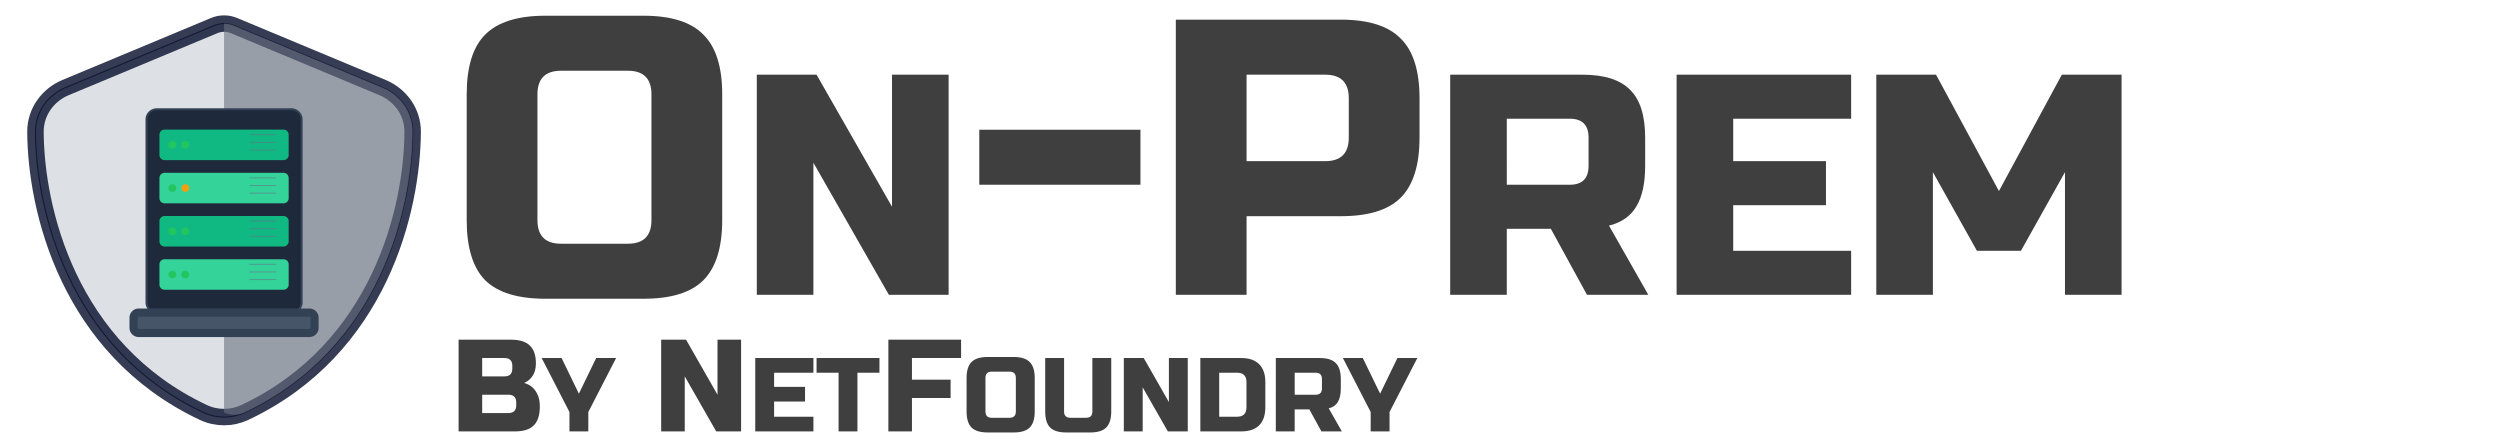 <?xml version="1.0" encoding="UTF-8" standalone="no"?>
<!-- Generated by Microsoft Visio, SVG Export onprem-logo-light.svg onprem-logo-light -->

<svg
   width="53in"
   height="9.5in"
   viewBox="0 0 3816 684"
   xml:space="preserve"
   color-interpolation-filters="sRGB"
   class="st17"
   version="1.1"
   id="svg39"
   sodipodi:docname="onprem-logo-light.svg"
   inkscape:version="1.4.2 (f4327f4, 2025-05-13)"
   xmlns:inkscape="http://www.inkscape.org/namespaces/inkscape"
   xmlns:sodipodi="http://sodipodi.sourceforge.net/DTD/sodipodi-0.dtd"
   xmlns="http://www.w3.org/2000/svg"
   xmlns:svg="http://www.w3.org/2000/svg"><defs
   id="defs39">
		
		
		
		
		
	
			
			
		
			
			
			
					
			
			
			
		
			
			
			
					</defs><sodipodi:namedview
   id="namedview39"
   pagecolor="#ffffff"
   bordercolor="#000000"
   borderopacity="0.25"
   inkscape:showpageshadow="2"
   inkscape:pageopacity="0.0"
   inkscape:pagecheckerboard="0"
   inkscape:deskcolor="#d1d1d1"
   inkscape:document-units="in"
   inkscape:zoom="0.2403695"
   inkscape:cx="3708.8733"
   inkscape:cy="936.05887"
   inkscape:window-width="2560"
   inkscape:window-height="1369"
   inkscape:window-x="2552"
   inkscape:window-y="-8"
   inkscape:window-maximized="1"
   inkscape:current-layer="svg39" />
	<style
   type="text/css"
   id="style1">
	<![CDATA[
    /* latin */
    @font-face {
      font-family: 'Russo One';
      font-style: normal;
      font-weight: 400;
      src: url(https://fonts.gstatic.com/s/russoone/v17/Z9XUDmZRWg6M1LvRYsHOz8mJ.woff2) format('woff2');
      unicode-range: U+0000-00FF, U+0131, U+0152-0153, U+02BB-02BC, U+02C6, U+02DA, U+02DC, U+0304, U+0308, U+0329, U+2000-206F, U+20AC, U+2122, U+2191, U+2193, U+2212, U+2215, U+FEFF, U+FFFD;
    }
		.st2 {fill:none;stroke:none;stroke-linecap:round;stroke-linejoin:round;stroke-width:0.75}
		.st3 {fill:#3f3f3f;font-family:Russo One;font-size:50em}
		.st4 {font-size:0.8em}
		.st5 {fill:#d1d5db;fill-opacity:0.75;stroke:#121a36;stroke-linecap:butt;stroke-width:1.758}
		.st6 {fill:none;stroke:#121a36;stroke-linecap:butt;stroke-opacity:0.85;stroke-width:25.115}
		.st7 {fill:#6b7280;fill-opacity:0.6;stroke:none;stroke-linecap:butt;stroke-width:0.293}
		.st8 {fill:#1e293b;stroke:#334155;stroke-linecap:butt;stroke-width:3.06}
		.st9 {fill:#10b981;stroke:none;stroke-linecap:butt;stroke-width:3.06}
		.st10 {fill:#34d399;stroke:none;stroke-linecap:butt;stroke-width:3.06}
		.st11 {fill:#22c55e;stroke:none;stroke-linecap:butt;stroke-width:3.06}
		.st12 {fill:#f59e0b;stroke:none;stroke-linecap:butt;stroke-width:3.06}
		.st13 {stroke:#64748b;stroke-linecap:butt;stroke-opacity:0.6;stroke-width:1.53}
		.st14 {fill:#475569;stroke:#334155;stroke-linecap:butt;stroke-width:12.529}
		.st15 {fill:#3f3f3f;font-family:Russo One;font-size:16.667em}
		.st16 {font-size:0.8em}
		.st17 {fill:none;fill-rule:evenodd;font-size:12px;overflow:visible;stroke-linecap:square;stroke-miterlimit:3}
	]]>
	</style>

	<rect
   x="0.375"
   y="0"
   width="3816.37"
   height="684"
   id="rect2" /><g
   id="text4"
   class="st3"
   style="font-size:600px;font-family:'Russo One';fill:#3f3f3f"
   aria-label="ON-PREM"><path
     d="m 994.375,144 q 0,-36 -36,-36 h -102 q -36,0 -36,36 v 192 q 0,36 36,36 h 102 q 36,0 36,-36 z m 108,192 q 0,63 -28.8,91.8 -28.2,28.2 -91.2,28.2 h -150 q -63,0 -91.8,-28.2 -28.2,-28.8 -28.2,-91.8 V 144 q 0,-63 28.2,-91.2 28.8,-28.8 91.8,-28.8 h 150 q 63,0 91.2,28.8 28.8,28.2 28.8,91.2 z"
     id="path39" /><path
     style="font-size:480px"
     d="m 1447.975,450 h -91.2 l -115.2,-201.6 V 450 h -86.4 V 114 h 91.2 l 115.2,201.6 V 114 h 86.4 z"
     id="path40" /><path
     d="m 1494.774,282 v -84 h 246 v 84 z M 1794.774,30 h 252 q 63,0 91.2,28.8 28.8,28.2 28.8,91.2 v 60 q 0,63 -28.8,91.8 -28.2,28.2 -91.2,28.2 h -144 v 120 h -108 z m 264,120 q 0,-36 -36,-36 h -120 v 132 h 120 q 36,0 36,-36 z"
     id="path41" /><path
     style="font-size:480px"
     d="m 2213.574,114 h 201.6 q 50.4,0 72.96,23.04 23.04,22.56 23.04,72.96 v 43.2 q 0,39.84 -13.44,61.92 -12.96,22.08 -41.76,29.28 l 60,105.6 h -93.6 l -55.2,-100.8 h -67.2 V 450 h -86.4 z m 211.2,96 q 0,-28.8 -28.8,-28.8 h -96 V 282 h 96 q 28.8,0 28.8,-28.8 z m 400.8,240 h -266.4 V 114 h 266.4 v 67.2 h -180 V 246 h 141.6 v 67.2 h -141.6 v 69.6 h 180 z m 326.4,-187.2 -67.2,120 h -67.2 l -67.2,-120 V 450 h -86.4 V 114 h 91.2 l 96,177.6 96,-177.6 h 91.2 v 336 h -86.4 z"
     id="path42" /></g><g
   id="group5-9"
   transform="translate(54,-45)">
				<title
   id="title5">Sheet.5</title>
				<g
   id="shape6-10">
					<title
   id="title6">Sheet.6</title>
					<path
   d="m 288,81 c 5.52,0 11.04,1.18 16.07,3.42 l 225.87,94.25 c 26.39,10.97 46.06,36.57 45.94,67.47 -0.6,117.01 -49.54,331.11 -256.21,428.42 -20.03,9.44 -43.31,9.44 -63.34,0 C 49.66,577.25 0.72,363.15 0.12,246.14 0,215.24 19.67,189.64 46.06,178.67 L 272.05,84.42 C 276.96,82.18 282.48,81 288,81 Z"
   class="st5"
   id="path6" />
				</g>
				<g
   id="shape7-12">
					<title
   id="title7">Sheet.7</title>
					<path
   d="m 288,81 c 5.52,0 11.04,1.18 16.07,3.42 l 225.87,94.25 c 26.39,10.97 46.06,36.57 45.94,67.47 -0.6,117.01 -49.54,331.11 -256.21,428.42 -20.03,9.44 -43.31,9.44 -63.34,0 C 49.66,577.25 0.72,363.15 0.12,246.14 0,215.24 19.67,189.64 46.06,178.67 L 272.05,84.42 C 276.96,82.18 282.48,81 288,81 Z"
   class="st6"
   id="path7" />
				</g>
				<g
   id="shape8-14"
   transform="translate(288,-4.718)">
					<title
   id="title8">Sheet.8</title>
					<path
   d="m 16.07,89.14 225.87,94.25 c 26.39,10.97 46.06,36.56 45.94,67.47 C 287.28,367.87 238.34,581.97 31.67,679.28 21.59,684 10.08,684 0,679.28 V 85.72 c 5.52,0 11.04,1.18 16.07,3.42 z"
   class="st7"
   id="path8" />
				</g>
			</g><g
   id="group9-16"
   transform="translate(203.916,-175.791)">
				<title
   id="title9">Sheet.9</title>
				<g
   id="shape10-17"
   transform="translate(19.726,-31.038)">
					<title
   id="title10">Sheet.10</title>
					<path
   d="M 0,668.48 A 15.781,15.519 -180 0 0 15.78,684 h 205.15 a 15.781,15.519 -180 0 0 15.79,-15.52 V 389.14 A 15.781,15.519 -180 0 0 220.93,373.62 H 15.78 A 15.781,15.519 -180 0 0 0,389.14 Z"
   class="st8"
   id="path10" />
				</g>
				<g
   id="shape11-19"
   transform="translate(39.453,-263.822)">
					<title
   id="title11">Sheet.11</title>
					<path
   d="M 0,676.24 A 7.891,7.76 -180 0 0 7.89,684 h 181.48 a 7.891,7.76 -180 0 0 7.89,-7.76 V 645.2 a 7.891,7.76 -180 0 0 -7.89,-7.76 H 7.89 A 7.891,7.76 -180 0 0 0,645.2 Z"
   class="st9"
   id="path11" />
				</g>
				<g
   id="shape12-21"
   transform="translate(39.453,-197.867)">
					<title
   id="title12">Sheet.12</title>
					<path
   d="M 0,676.24 A 7.891,7.76 -180 0 0 7.89,684 h 181.48 a 7.891,7.76 -180 0 0 7.89,-7.76 V 645.2 a 7.891,7.76 -180 0 0 -7.89,-7.76 H 7.89 A 7.891,7.76 -180 0 0 0,645.2 Z"
   class="st10"
   id="path12" />
				</g>
				<g
   id="shape13-23"
   transform="translate(39.453,-131.911)">
					<title
   id="title13">Sheet.13</title>
					<path
   d="M 0,676.24 A 7.891,7.76 -180 0 0 7.89,684 h 181.48 a 7.891,7.76 -180 0 0 7.89,-7.76 V 645.2 a 7.891,7.76 -180 0 0 -7.89,-7.76 H 7.89 A 7.891,7.76 -180 0 0 0,645.2 Z"
   class="st9"
   id="path13" />
				</g>
				<g
   id="shape14-25"
   transform="translate(39.453,-65.956)">
					<title
   id="title14">Sheet.14</title>
					<path
   d="M 0,676.24 A 7.891,7.76 -180 0 0 7.89,684 h 181.48 a 7.891,7.76 -180 0 0 7.89,-7.76 V 645.2 a 7.891,7.76 -180 0 0 -7.89,-7.76 H 7.89 A 7.891,7.76 -180 0 0 0,645.2 Z"
   class="st10"
   id="path14" />
				</g>
				<g
   id="shape15-27"
   transform="translate(53.261,-281.281)">
					<title
   id="title15">Sheet.15</title>
					<ellipse
   cx="5.918"
   cy="678.18"
   rx="5.918"
   ry="5.82"
   class="st11"
   id="ellipse15" />
				</g>
				<g
   id="shape16-29"
   transform="translate(72.987,-281.281)">
					<title
   id="title16">Sheet.16</title>
					<ellipse
   cx="5.918"
   cy="678.18"
   rx="5.918"
   ry="5.82"
   class="st11"
   id="ellipse16" />
				</g>
				<g
   id="shape17-31"
   transform="translate(53.261,-215.326)">
					<title
   id="title17">Sheet.17</title>
					<ellipse
   cx="5.918"
   cy="678.18"
   rx="5.918"
   ry="5.82"
   class="st11"
   id="ellipse17" />
				</g>
				<g
   id="shape18-33"
   transform="translate(72.987,-215.326)">
					<title
   id="title18">Sheet.18</title>
					<ellipse
   cx="5.918"
   cy="678.18"
   rx="5.918"
   ry="5.82"
   class="st12"
   id="ellipse18" />
				</g>
				<g
   id="shape19-35"
   transform="translate(53.261,-149.37)">
					<title
   id="title19">Sheet.19</title>
					<ellipse
   cx="5.918"
   cy="678.18"
   rx="5.918"
   ry="5.82"
   class="st11"
   id="ellipse19" />
				</g>
				<g
   id="shape20-37"
   transform="translate(72.987,-149.37)">
					<title
   id="title20">Sheet.20</title>
					<ellipse
   cx="5.918"
   cy="678.18"
   rx="5.918"
   ry="5.82"
   class="st11"
   id="ellipse20" />
				</g>
				<g
   id="shape21-39"
   transform="translate(53.261,-83.414)">
					<title
   id="title21">Sheet.21</title>
					<ellipse
   cx="5.918"
   cy="678.18"
   rx="5.918"
   ry="5.82"
   class="st11"
   id="ellipse21" />
				</g>
				<g
   id="shape22-41"
   transform="translate(72.987,-83.414)">
					<title
   id="title22">Sheet.22</title>
					<ellipse
   cx="5.918"
   cy="678.18"
   rx="5.918"
   ry="5.82"
   class="st11"
   id="ellipse22" />
				</g>
				<g
   id="group23-43"
   transform="translate(177.537,-81.475)">
					<title
   id="title23">Sheet.23</title>
					<g
   id="shape24-44"
   transform="translate(0,-221.145)">
						<title
   id="title24">Sheet.24</title>
						<path
   d="M 0,684 H 39.45"
   class="st13"
   id="path24" />
					</g>
					<g
   id="shape25-47"
   transform="translate(0,-209.506)">
						<title
   id="title25">Sheet.25</title>
						<path
   d="M 0,684 H 39.45"
   class="st13"
   id="path25" />
					</g>
					<g
   id="shape26-50"
   transform="translate(0,-197.867)">
						<title
   id="title26">Sheet.26</title>
						<path
   d="M 0,684 H 39.45"
   class="st13"
   id="path26" />
					</g>
					<g
   id="shape27-53"
   transform="translate(0,-155.19)">
						<title
   id="title27">Sheet.27</title>
						<path
   d="M 0,684 H 39.45"
   class="st13"
   id="path27" />
					</g>
					<g
   id="shape28-56"
   transform="translate(0,-143.55)">
						<title
   id="title28">Sheet.28</title>
						<path
   d="M 0,684 H 39.45"
   class="st13"
   id="path28" />
					</g>
					<g
   id="shape29-59"
   transform="translate(0,-131.911)">
						<title
   id="title29">Sheet.29</title>
						<path
   d="M 0,684 H 39.45"
   class="st13"
   id="path29" />
					</g>
					<g
   id="shape30-62"
   transform="translate(0,-89.234)">
						<title
   id="title30">Sheet.30</title>
						<path
   d="M 0,684 H 39.45"
   class="st13"
   id="path30" />
					</g>
					<g
   id="shape31-65"
   transform="translate(0,-77.595)">
						<title
   id="title31">Sheet.31</title>
						<path
   d="M 0,684 H 39.45"
   class="st13"
   id="path31" />
					</g>
					<g
   id="shape32-68"
   transform="translate(0,-65.956)">
						<title
   id="title32">Sheet.32</title>
						<path
   d="M 0,684 H 39.45"
   class="st13"
   id="path32" />
					</g>
					<g
   id="shape33-71"
   transform="translate(0,-23.278)">
						<title
   id="title33">Sheet.33</title>
						<path
   d="M 0,684 H 39.45"
   class="st13"
   id="path33" />
					</g>
					<g
   id="shape34-74"
   transform="translate(0,-11.639)">
						<title
   id="title34">Sheet.34</title>
						<path
   d="M 0,684 H 39.45"
   class="st13"
   id="path34" />
					</g>
					<g
   id="shape35-77">
						<title
   id="title35">Sheet.35</title>
						<path
   d="M 0,684 H 39.45"
   class="st13"
   id="path35" />
					</g>
				</g>
				<g
   id="shape36-80">
					<title
   id="title36">Sheet.36</title>
					<path
   d="M 0,676.24 A 7.891,7.76 -180 0 0 7.89,684 h 260.39 a 7.891,7.76 -180 0 0 7.89,-7.76 v -15.52 a 7.891,7.76 -180 0 0 -7.89,-7.76 H 7.89 A 7.891,7.76 -180 0 0 0,660.72 Z"
   class="st14"
   id="path36" />
				</g>
			</g><g
   id="text39"
   class="st15"
   style="font-size:200px;font-family:'Russo One';fill:#3f3f3f"
   aria-label="BY NETFOUNDRY"><path
     d="m 700,518.5 h 80 q 19.6,0 28.8,9 9.2,8.8 9.2,27 0,12 -5.2,19.6 -5.2,7.4 -12.8,10.4 16.2,4.4 22,21.6 2,6.2 2,14.4 0,19.6 -9.2,28.8 Q 805.6,658.5 786,658.5 h -86 z m 88,96 q 0,-12 -12,-12 H 736 v 28 h 40 q 12,0 12,-12 z m -6,-56 q 0,-12 -12,-12 H 736 v 28 h 34 q 12,0 12,-12 z"
     id="path43" /><path
     style="font-size:160px"
     d="m 826.8,546.5 h 30.4 l 26.4,54.4 26.4,-54.4 h 30.4 l -42.4,82.4 V 658.5 h -28.8 v -29.6 z"
     id="path44" /><path
     d="m 1131.2,658.5 h -38 l -48,-84 V 658.5 h -36 V 518.5 h 38 l 48,84 v -84 h 36 z"
     id="path45" /><path
     style="font-size:160px"
     d="m 1241.6,658.5 h -88.8 V 546.5 h 88.8 v 22.4 h -60 v 21.6 h 47.2 v 22.4 h -47.2 v 23.2 h 60 z m 67.2,0 h -28.8 v -89.6 h -33.6 v -22.4 h 96 v 22.4 h -33.6 z"
     id="path46" /><path
     d="m 1392.001,658.5 h -36 V 518.5 h 111 v 28 h -75 v 33 h 59 v 28 h -59 z"
     id="path47" /><path
     style="font-size:160px"
     d="m 1550.601,576.9 q 0,-9.6 -9.6,-9.6 h -27.2 q -9.6,0 -9.6,9.6 v 51.2 q 0,9.6 9.6,9.6 h 27.2 q 9.6,0 9.6,-9.6 z m 28.8,51.2 q 0,16.8 -7.68,24.48 -7.52,7.52 -24.32,7.52 h -40 q -16.8,0 -24.48,-7.52 -7.52,-7.68 -7.52,-24.48 v -51.2 q 0,-16.8 7.52,-24.32 7.68,-7.68 24.48,-7.68 h 40 q 16.8,0 24.32,7.68 7.68,7.52 7.68,24.32 z m 88,-81.6 h 28.8 v 81.6 q 0,16.8 -7.68,24.48 -7.52,7.52 -24.32,7.52 h -36.8 q -16.8,0 -24.48,-7.52 -7.52,-7.68 -7.52,-24.48 v -81.6 h 28.8 v 81.6 q 0,9.6 9.6,9.6 h 24 q 9.6,0 9.6,-9.6 z M 1813.001,658.5 h -30.4 l -38.4,-67.2 V 658.5 H 1715.401 V 546.5 h 30.4 l 38.4,67.2 v -67.2 h 28.8 z m 81.6,-112 q 18.08,0 27.36,9.44 9.44,9.28 9.44,27.36 v 38.4 q 0,18.08 -9.44,27.52 -9.28,9.28 -27.36,9.28 h -62.4 V 546.5 Z m 8,36.8 q 0,-14.4 -14.4,-14.4 h -27.2 v 67.2 h 27.2 q 14.4,0 14.4,-14.4 z m 44.8,-36.8 h 67.2 q 16.8,0 24.32,7.68 7.68,7.52 7.68,24.32 v 14.4 q 0,13.28 -4.48,20.64 -4.32,7.36 -13.92,9.76 l 20,35.2 h -31.2 l -18.4,-33.6 h -22.4 V 658.5 h -28.8 z m 70.4,32 q 0,-9.6 -9.6,-9.6 h -32 v 33.6 h 32 q 9.6,0 9.6,-9.6 z m 32,-32 h 30.4 l 26.4,54.4 26.4,-54.4 h 30.4 l -42.4,82.4 V 658.5 h -28.8 v -29.6 z"
     id="path48" /></g>
</svg>
